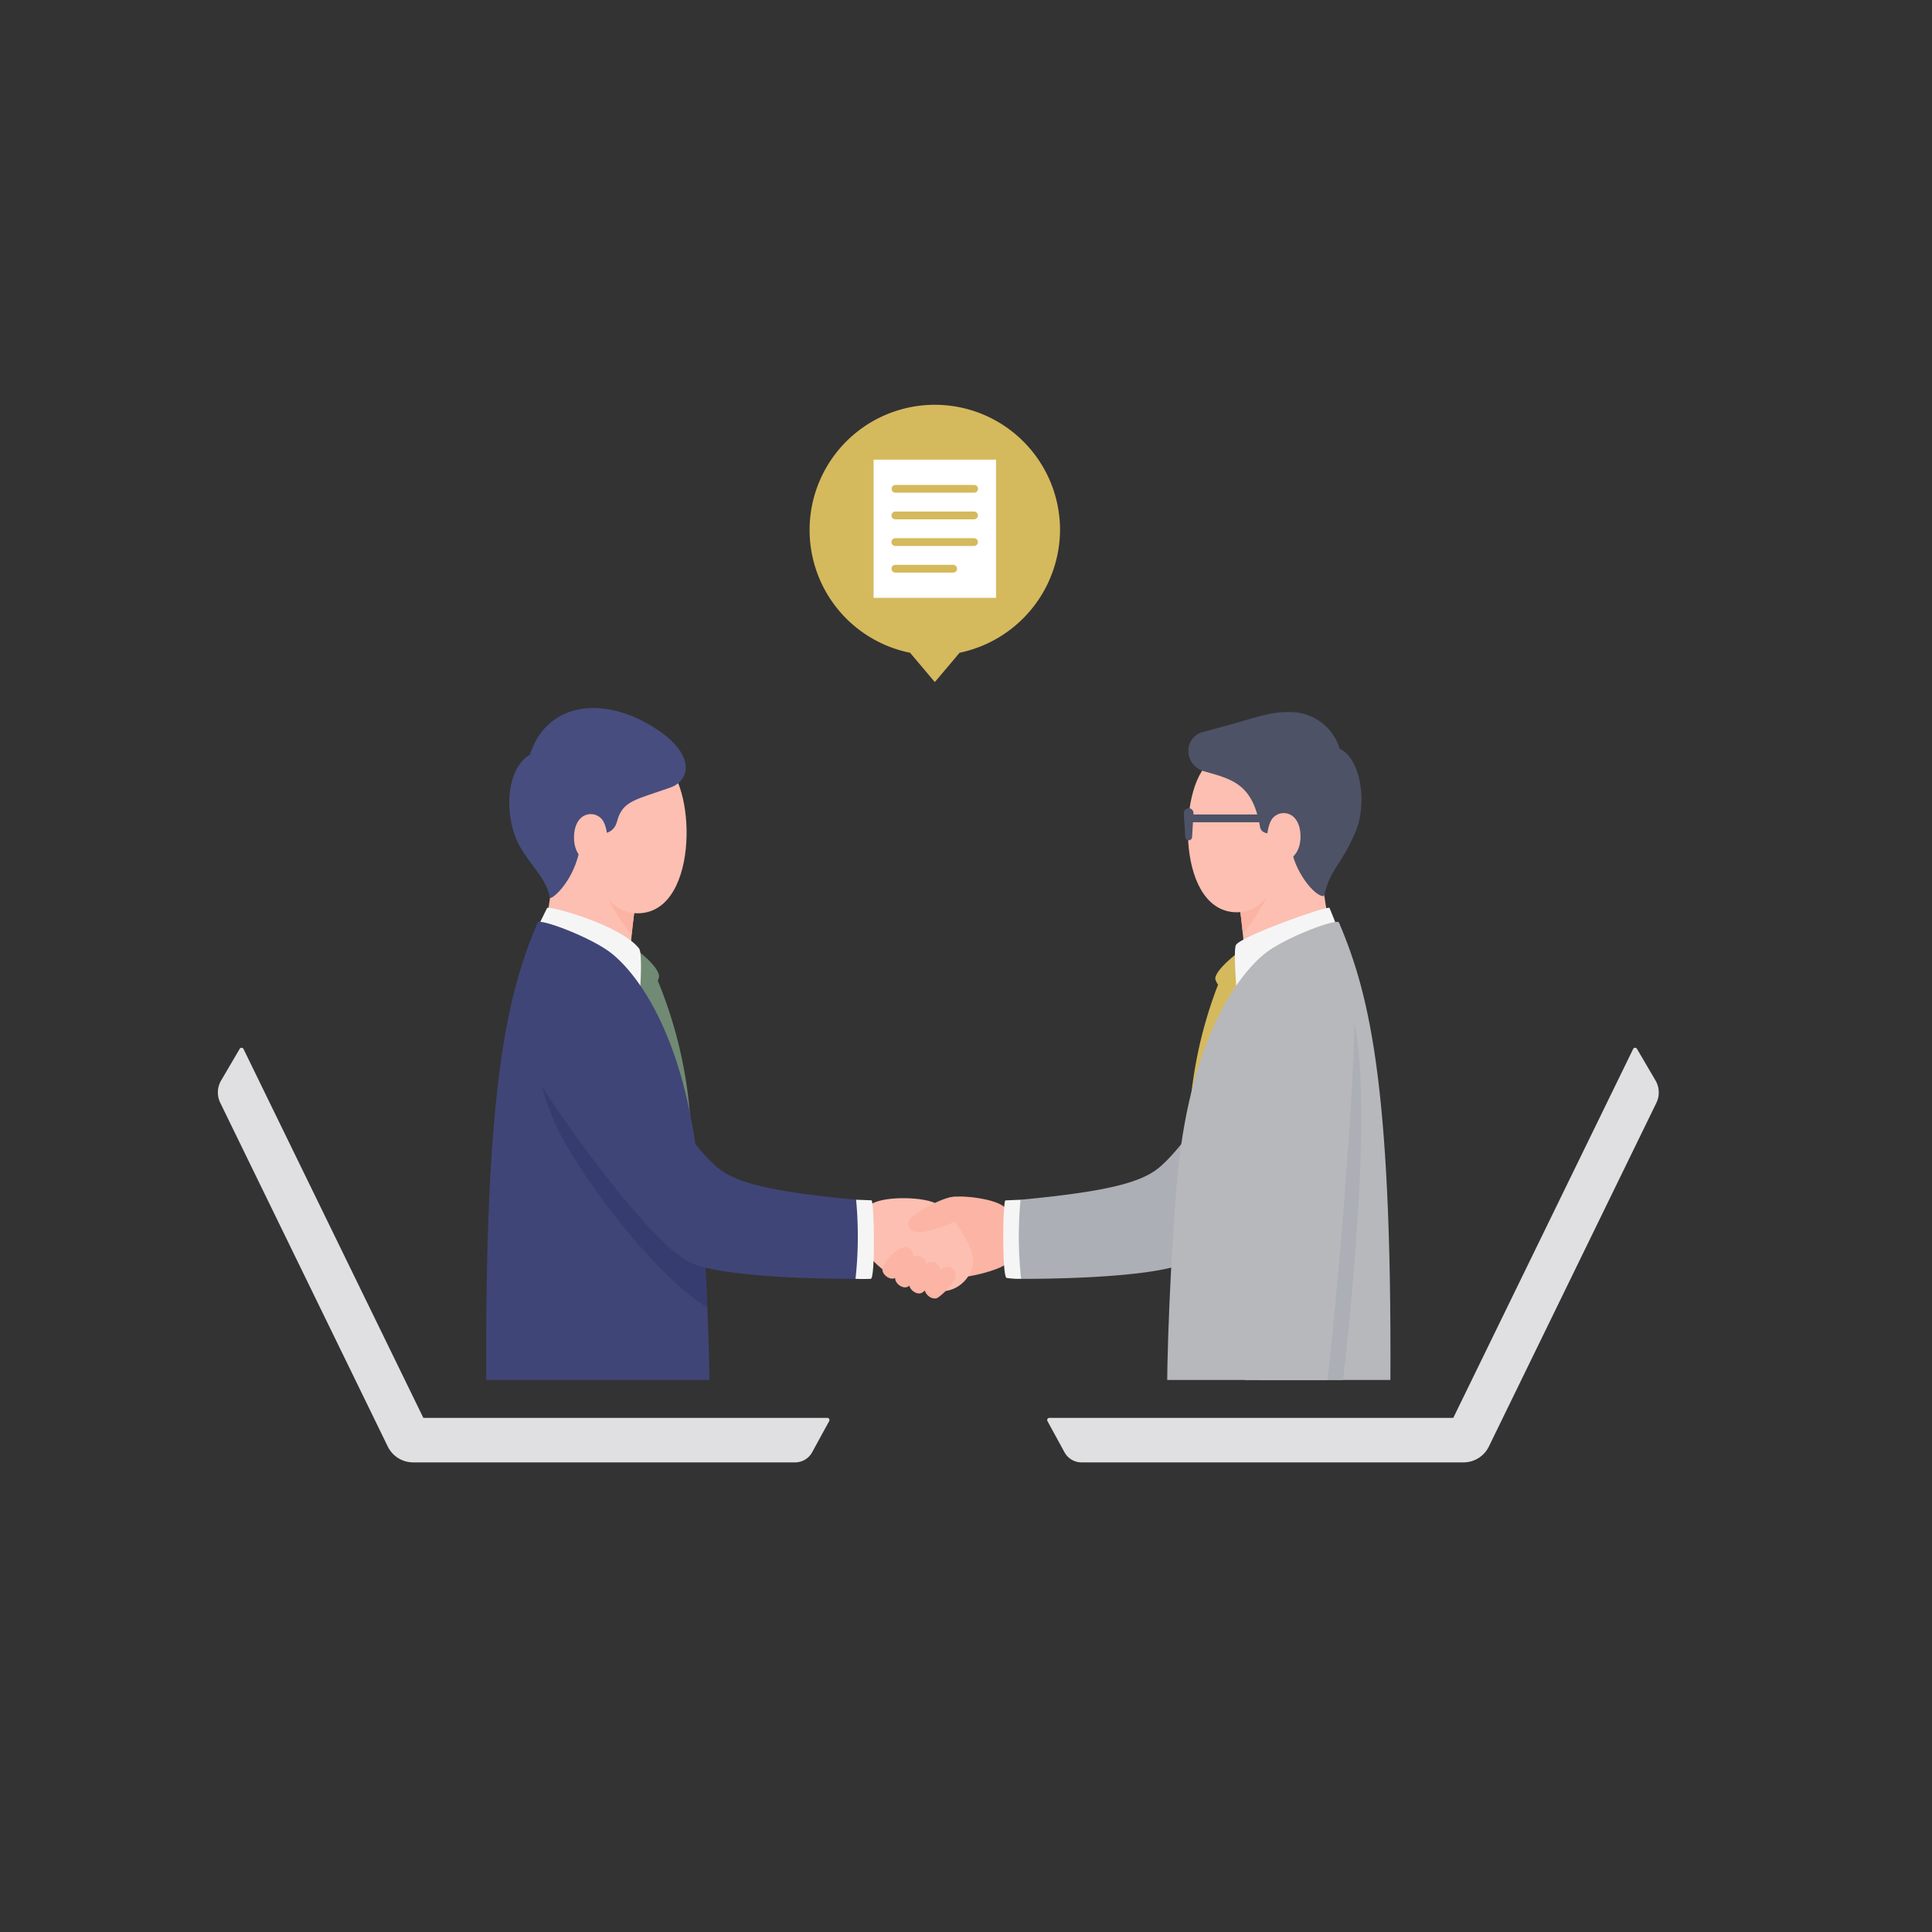 <svg xmlns="http://www.w3.org/2000/svg" xmlns:xlink="http://www.w3.org/1999/xlink" width="460" height="460" viewBox="0 0 460 460">
  <rect x="0" y="0" width="460" height="460" fill="#333333" stroke="none"/>
  <defs>
    <clipPath id="clip-path">
      <rect id="長方形_242" data-name="長方形 242" width="343.072" height="269.633" fill="none"/>
    </clipPath>
    <clipPath id="clip-path-2">
      <rect id="長方形_243" data-name="長方形 243" width="226.172" height="174.77" fill="none"/>
    </clipPath>
    <clipPath id="clip-path-3">
      <path id="パス_294" data-name="パス 294" d="M59.533,73.887C58.675,83.644,57.116,93.4,56.41,97.3c-.564,2.368,19.937,9.866,20.148,7.223a167.4,167.4,0,0,1,2.324-18.962c1.29-7.132-11.736-12.759-17.1-12.761-1.322,0-2.179.341-2.245,1.085" transform="translate(-56.399 -72.802)" fill="none"/>
    </clipPath>
    <clipPath id="clip-path-5">
      <path id="パス_298" data-name="パス 298" d="M58.5,89.693c-7.265,17.059-12.574,38.8-12.248,108.922H99.4c-.2-13.988-1.1-31.8-2.248-46.157-2.806-35.065-14.9-50.494-21.038-55.4-4.244-3.4-14.745-7.524-17.142-7.524-.267,0-.432.051-.478.16" transform="translate(-46.236 -89.533)" fill="none"/>
    </clipPath>
    <clipPath id="clip-path-7">
      <path id="パス_306" data-name="パス 306" d="M175.3,85.387a166.7,166.7,0,0,1,2.324,18.96c.211,2.644,20.714-4.852,20.15-7.222-.706-3.9-2.263-13.659-3.124-23.415-.065-.743-.923-1.085-2.244-1.085-5.368,0-18.4,5.629-17.106,12.761" transform="translate(-175.206 -72.626)" fill="none"/>
    </clipPath>
    <clipPath id="clip-path-9">
      <path id="パス_320" data-name="パス 320" d="M186.877,97.057c-6.137,4.908-18.235,20.336-21.038,55.4-1.15,14.361-2.048,32.169-2.249,46.157h53.155c.327-70.124-4.984-91.863-12.247-108.922-.047-.109-.213-.16-.479-.16-2.4,0-12.9,4.128-17.141,7.524" transform="translate(-163.589 -89.533)" fill="none"/>
    </clipPath>
  </defs>
  <g id="グループ_536" data-name="グループ 536" transform="translate(12631 15312)">
    <rect id="長方形_139" data-name="長方形 139" width="460" height="460" transform="translate(-12631 -15312)" fill="none"/>
    <g id="グループ_87" data-name="グループ 87" transform="translate(-12579.127 -15216.219)" clip-path="url(#clip-path)">
      <path id="パス_280" data-name="パス 280" d="M145.545,199.606a.51.51,0,0,0-.442-.251H48.924L6.1,111.52a.514.514,0,0,0-.9-.036L.778,119.021a5.637,5.637,0,0,0-.2,5.336L40.464,206.2a6.724,6.724,0,0,0,6.006,3.754h90.963a4.621,4.621,0,0,0,4.061-2.408l4.061-7.43a.517.517,0,0,0-.01-.508" transform="translate(0 42.451)" fill="#e0e0e3"/>
      <path id="パス_281" data-name="パス 281" d="M287.752,119.021l-4.417-7.535a.577.577,0,0,0-.463-.254.513.513,0,0,0-.443.289l-42.823,87.835H143.427a.511.511,0,0,0-.442.251.517.517,0,0,0-.008.508l4.059,7.43a4.623,4.623,0,0,0,4.061,2.408H242.06a6.724,6.724,0,0,0,6.007-3.754l39.891-81.843a5.648,5.648,0,0,0-.206-5.336" transform="translate(54.542 42.451)" fill="#e0e0e3"/>
    </g>
    <g id="グループ_89" data-name="グループ 89" transform="translate(-12521.706 -15158.203)" clip-path="url(#clip-path-2)">
      <path id="パス_282" data-name="パス 282" d="M127.573,137.122c2.367-.774,11.627.28,13.322,2.563.526.707.814,10.992.448,12.757-.29,1.4-7.45,3.338-10.4,3.57-5.887.464-14.341-15.3-3.374-18.89" transform="translate(-10.765 -5.779)" fill="#fcb4a4"/>
      <path id="パス_283" data-name="パス 283" d="M112.749,138.989c2.412-2.544,13.866-2.263,16.368-.261,4.557,3.648,7.645,9.218,8.327,12.4s-2.378,8.2-7.61,8.2c-7.736,0-15.292-5.333-17.738-9.325-2.718-4.436,0-10.331.652-11.02" transform="translate(-15.093 -5.671)" fill="#fcbfb1"/>
      <path id="パス_284" data-name="パス 284" d="M129.927,136.925c-2.389,0-7.378,2.69-9.916,4.673-1.82,1.422-1.068,4.117,2.1,3.754A30.1,30.1,0,0,0,131.557,142c2.917-1.706.759-5.071-1.63-5.071" transform="translate(-11.991 -5.759)" fill="#fcb4a4"/>
      <path id="パス_285" data-name="パス 285" d="M119.016,145.8c-1.219.471-4.1,2.89-4.475,4.93-.235,1.3,1.821,2.958,3.11,2.124a13.133,13.133,0,0,0,4.1-4.7,1.941,1.941,0,0,0-2.73-2.352" transform="translate(-13.714 -2.441)" fill="#fcb4a4"/>
      <path id="パス_286" data-name="パス 286" d="M121.212,147.306c-1.22.471-4.1,2.89-4.475,4.93-.235,1.3,1.821,2.958,3.11,2.124a13.133,13.133,0,0,0,4.1-4.7,1.941,1.941,0,0,0-2.73-2.352" transform="translate(-12.876 -1.867)" fill="#fcb4a4"/>
      <path id="パス_287" data-name="パス 287" d="M123.635,148.357c-1.219.471-4.1,2.89-4.475,4.93-.236,1.3,1.821,2.958,3.11,2.124a13.133,13.133,0,0,0,4.1-4.7,1.941,1.941,0,0,0-2.73-2.352" transform="translate(-11.952 -1.466)" fill="#fcb4a4"/>
      <path id="パス_288" data-name="パス 288" d="M126.325,149.223c-1.219.471-4.1,2.89-4.475,4.93-.235,1.3,1.821,2.958,3.11,2.124a13.133,13.133,0,0,0,4.1-4.7,1.941,1.941,0,0,0-2.73-2.352" transform="translate(-10.925 -1.135)" fill="#fcb4a4"/>
      <path id="パス_289" data-name="パス 289" d="M113.9,137.556c.663.033.966,18.7-.163,18.7-.419,0-1.843.1-3.634,0-1.125-.061-1.058-18.908.142-18.829.17.011,1.817.04,3.654.131" transform="translate(-15.707 -5.568)" fill="#f5f5f6"/>
      <path id="パス_290" data-name="パス 290" d="M77.391,99.181a105.494,105.494,0,0,1,8.2,36.775c-1.217.782-14.679-28.536-14.679-28.536Z" transform="translate(-30.357 -20.163)" fill="#718a74"/>
      <path id="パス_291" data-name="パス 291" d="M72.869,94.624s4.29,3.164,4.883,5.655c.322,1.348-2.89,5.46-3.576,5.467-.886.01-2.694-2.868-2.694-2.868Z" transform="translate(-30.14 -21.903)" fill="#718a74"/>
      <path id="パス_292" data-name="パス 292" d="M59.534,73.887C58.675,83.644,57.116,93.4,56.41,97.3c-.564,2.368,19.938,9.866,20.15,7.222a166.9,166.9,0,0,1,2.323-18.96c1.608-8.888-19.017-15.441-19.349-11.676" transform="translate(-35.897 -30.231)" fill="#fcbfb1"/>
    </g>
    <g id="グループ_91" data-name="グループ 91" transform="translate(-12501.204 -15115.633)" clip-path="url(#clip-path-3)">
      <path id="パス_293" data-name="パス 293" d="M66.192,82.393l8.226,4.178-.43,9.444c-1.2-1.028-6.426-7.54-7.8-13.622" transform="translate(-52.661 -69.142)" fill="#fbb3a3"/>
    </g>
    <g id="グループ_93" data-name="グループ 93" transform="translate(-12521.706 -15158.203)" clip-path="url(#clip-path-2)">
      <path id="パス_295" data-name="パス 295" d="M57.567,87.127c1.05-.394,17.5,4.135,21.866,9.66.893,1.13.24,10.179.24,10.179S54,94.8,54.631,93.254c.546-1.35,2.936-6.128,2.936-6.128" transform="translate(-36.576 -24.773)" fill="#f5f5f6"/>
      <path id="パス_296" data-name="パス 296" d="M58.5,89.693C50.957,107.4,45.523,130.15,46.312,206.812c0,3.024,52.86,2.1,53.123,0,.133-14.6-.89-36.994-2.278-54.352-2.806-35.065-14.9-50.494-21.04-55.4C71.4,93.284,58.96,88.606,58.5,89.693" transform="translate(-39.775 -23.845)" fill="#404577"/>
    </g>
    <g id="グループ_95" data-name="グループ 95" transform="translate(-12515.246 -15092.516)" clip-path="url(#clip-path-5)">
      <path id="パス_297" data-name="パス 297" d="M134.78,158.91c-20.574-1.933-28.746-4.106-33.007-7.671-8.048-6.734-20.064-27.593-28.3-38.6-8.13-10.869-26.581-7.846-13.868,19.17,5.565,11.824,23.65,35.822,36.344,43.3,7.914,4.662,38.692,2.633,38.692,2.633a93.186,93.186,0,0,0,.141-18.829" transform="translate(-42.791 -82.958)" fill="#373c70"/>
    </g>
    <g id="グループ_97" data-name="グループ 97" transform="translate(-12521.706 -15158.203)" clip-path="url(#clip-path-2)">
      <path id="パス_299" data-name="パス 299" d="M131.6,151.294c-20.574-1.933-28.748-4.106-33.007-7.671-8.048-6.734-20.064-27.593-28.3-38.6-8.13-10.868-24.823,2.347-12.613,20.606,5.441,8.609,24.81,35.544,34.092,40.438,8.127,4.283,39.688,4.061,39.688,4.061a93.124,93.124,0,0,0,.142-18.829" transform="translate(-37.06 -19.437)" fill="#404577"/>
      <path id="パス_300" data-name="パス 300" d="M82.077,62.8c7.769,5.894,8,36.871-7.274,35.693C66.192,97.829,64.268,85,63.768,78.005,62.958,66.669,73,55.914,82.077,62.8" transform="translate(-33.102 -34.874)" fill="#fcbfb1"/>
      <path id="パス_301" data-name="パス 301" d="M53.849,64.069c3.645-12.129,16.408-14.605,28.816-7.237,11.071,6.575,9.482,13.063,4.775,14.756-8.193,2.944-11.473,3.076-12.773,8.107-1.337,5.178-8.867,2.277-10.487.927-.858-.716-13.322-6.6-10.331-16.553" transform="translate(-37.047 -37.908)" fill="#474d7e"/>
      <path id="パス_302" data-name="パス 302" d="M55.325,60.89c-5.668,3.243-6.092,12.845-3.84,19.2,2.212,6.249,7.283,9.271,8.427,14.985.135.81,8.74-5.723,7.508-19.488-.392-4.392-3.8-19.444-12.095-14.7" transform="translate(-38.257 -35.126)" fill="#474d7e"/>
      <path id="パス_303" data-name="パス 303" d="M68.444,72.845c-1.409-2.817-6.414-2.892-7.017,2.7-.54,4.992,2.834,8.232,6.343,6.208,2.146-1.239,1.889-6.479.674-8.907" transform="translate(-34 -30.933)" fill="#fcbfb1"/>
      <path id="パス_304" data-name="パス 304" d="M194.645,73.711c.861,9.757,2.418,19.513,3.124,23.415.564,2.368-19.937,9.866-20.149,7.222a167.385,167.385,0,0,0-2.324-18.96c-1.608-8.888,19.017-15.441,19.349-11.676" transform="translate(9.446 -30.298)" fill="#fcbfb1"/>
    </g>
    <g id="グループ_99" data-name="グループ 99" transform="translate(-12337.054 -15115.876)" clip-path="url(#clip-path-7)">
      <path id="パス_305" data-name="パス 305" d="M184.024,82.216,175.8,86.394l.43,9.444c1.2-1.028,6.426-7.54,7.8-13.622" transform="translate(-174.981 -68.966)" fill="#fbb3a3"/>
    </g>
    <g id="グループ_101" data-name="グループ 101" transform="translate(-12521.706 -15158.203)" clip-path="url(#clip-path-2)">
      <path id="パス_307" data-name="パス 307" d="M172.376,62.623c-7.769,5.894-8,36.871,7.274,35.693,8.61-.665,10.535-13.489,11.035-20.488.81-11.336-9.234-22.091-18.31-15.2" transform="translate(6.377 -34.942)" fill="#fcbfb1"/>
      <path id="パス_308" data-name="パス 308" d="M195.993,59.522c5.911,1.542,7.8,13.215,4.626,20.433-3.636,8.262-5.739,8.224-7.424,15.035-2.256.214-7.4-6.383-7.788-11.994-.3-4.351-2.216-8.44-1.408-11.571,1.056-4.094,3.179-14.2,11.994-11.9" transform="translate(12.725 -35.427)" fill="#4d5267"/>
      <path id="パス_309" data-name="パス 309" d="M170.7,58.139c13.363-3.512,15.409-4.876,21.2-4.754a12.339,12.339,0,0,1,11.18,8.1c1.683,7.381-9.362,18.609-10.68,19.407-1.433.87-7.56,2.825-8.083-.13-1.744-10.238-6.595-11.367-13.193-13.236-5.14-1.456-5.073-8.161-.428-9.381" transform="translate(6.406 -37.644)" fill="#4d5267"/>
      <path id="パス_310" data-name="パス 310" d="M181.71,72.669c1.408-2.817,6.414-2.892,7.017,2.7.54,4.993-2.834,8.232-6.343,6.208-2.146-1.238-1.889-6.479-.674-8.907" transform="translate(11.573 -31)" fill="#fcbfb1"/>
      <path id="パス_311" data-name="パス 311" d="M168.766,71.184l-.339,5.654a.817.817,0,0,1-1.628,0l-.339-5.654a1.153,1.153,0,1,1,2.3,0" transform="translate(6.107 -31.306)" fill="#4d5267"/>
      <path id="パス_312" data-name="パス 312" d="M184.56,72.886H167.545a.925.925,0,1,1,0-1.85H184.56a.925.925,0,0,1,0,1.85" transform="translate(6.168 -30.905)" fill="#4d5267"/>
      <path id="パス_313" data-name="パス 313" d="M135.868,137.581c-.663.033-.833,18.459.3,18.459a19.835,19.835,0,0,0,3.439.216c1.123-.062,1.057-18.908-.142-18.829-.17.011-1.755.065-3.592.155" transform="translate(-5.768 -5.568)" fill="#f5f5f6"/>
      <path id="パス_314" data-name="パス 314" d="M138.439,151.294c20.574-1.933,28.748-4.106,33.007-7.671,8.048-6.734,20.064-27.593,28.3-38.6,8.13-10.868,24.823,2.347,12.614,20.606-5.442,8.609-24.812,35.544-34.093,40.438-8.127,4.283-39.688,4.061-39.688,4.061a93.126,93.126,0,0,1-.142-18.829" transform="translate(-4.747 -19.437)" fill="#acafb5"/>
      <path id="パス_315" data-name="パス 315" d="M174.546,99.877a103.964,103.964,0,0,0-7.222,35.273c1.217.782,13.91-28,13.91-28Z" transform="translate(6.437 -19.898)" fill="#d5b95d"/>
      <path id="パス_316" data-name="パス 316" d="M176.8,95.122s-4.573,3.487-4.916,5.629c-.192,1.2,3.263,4.979,4.134,4.805s2.7-2.87,2.7-2.87Z" transform="translate(8.175 -21.713)" fill="#d5b95d"/>
      <path id="パス_317" data-name="パス 317" d="M197.772,87.124c-1.05-.394-21.352,6.9-22.28,8.884-.608,1.3.174,10.955.174,10.955s24.313-12.02,24.313-13.691c0-1.028-2.207-6.148-2.207-6.148" transform="translate(9.466 -24.771)" fill="#f5f5f6"/>
      <path id="パス_318" data-name="パス 318" d="M204.508,89.693c7.54,17.709,12.974,40.457,12.185,117.119,0,3.024-52.86,2.1-53.123,0-.133-14.6.89-36.994,2.278-54.352,2.806-35.065,14.9-50.494,21.04-55.4,4.717-3.773,17.157-8.452,17.62-7.364" transform="translate(5 -23.845)" fill="#b7b8bc"/>
    </g>
    <g id="グループ_103" data-name="グループ 103" transform="translate(-12353.105 -15092.516)" clip-path="url(#clip-path-9)">
      <path id="パス_319" data-name="パス 319" d="M183.09,111.814c1.156-16.284,17.069-15.438,19.737,0,4.086,23.65-2.87,83.386-4.956,97.992l-19.3.072c2.957-40.279,3.623-85.4,4.522-98.064" transform="translate(-157.872 -85.571)" fill="#acafb5"/>
    </g>
    <g id="グループ_105" data-name="グループ 105" transform="translate(-12521.706 -15158.203)" clip-path="url(#clip-path-2)">
      <path id="パス_321" data-name="パス 321" d="M180.483,178.328a27.862,27.862,0,0,0-5.618,14.438,2.6,2.6,0,0,0,3.508,2.512s-.869,5.2,5.546,6.607c6.879,1.506,9.315-3.113,10.192-6.622,1.217-4.869.843-11.476-.231-14.6-.764-2.219-10.325-6.1-13.4-2.335" transform="translate(9.315 9.44)" fill="#fcbfb1"/>
      <path id="パス_322" data-name="パス 322" d="M176.409,177.434s-.279,4.312-.14,4.523,18.2-.023,18.474-.25.627-4.45.627-4.45Z" transform="translate(9.836 9.634)" fill="#f5f5f6"/>
      <path id="パス_323" data-name="パス 323" d="M180.856,110.225c1.156-16.284,19.824-16.694,22.258-1.217,1.028,6.539-4.347,76.778-7.826,99.036l-18.955.245c2.957-40.279,3.623-85.4,4.522-98.064" transform="translate(9.876 -20.729)" fill="#b7b8bc"/>
    </g>
    <g id="グループ_107" data-name="グループ 107" transform="translate(-12579.127 -15216.219)" clip-path="url(#clip-path)">
      <path id="パス_324" data-name="パス 324" d="M161.6,30.116a29.815,29.815,0,1,0-35.707,29.522l5.894,6.984,5.893-6.984A30.046,30.046,0,0,0,161.6,30.116" transform="translate(38.917 0)" fill="#d5b95d"/>
      <path id="パス_325" data-name="パス 325" d="M136.045,42.79H113V9.892h29.155v32.9Z" transform="translate(43.125 3.775)" fill="#fff"/>
      <path id="パス_326" data-name="パス 326" d="M135.755,25.273H117.029a.926.926,0,1,1,0-1.851h18.727a.926.926,0,0,1,0,1.851" transform="translate(44.31 8.939)" fill="#d5b95d"/>
      <path id="パス_327" data-name="パス 327" d="M130.79,29.863H117.028a.926.926,0,1,1,0-1.851H130.79a.926.926,0,0,1,0,1.851" transform="translate(44.31 10.691)" fill="#d5b95d"/>
      <path id="パス_328" data-name="パス 328" d="M135.755,16.094H117.029a.925.925,0,1,1,0-1.85h18.727a.925.925,0,1,1,0,1.85" transform="translate(44.31 5.436)" fill="#d5b95d"/>
      <path id="パス_329" data-name="パス 329" d="M135.755,20.684H117.029a.926.926,0,1,1,0-1.851h18.727a.926.926,0,0,1,0,1.851" transform="translate(44.31 7.187)" fill="#d5b95d"/>
    </g>
  </g>
</svg>
